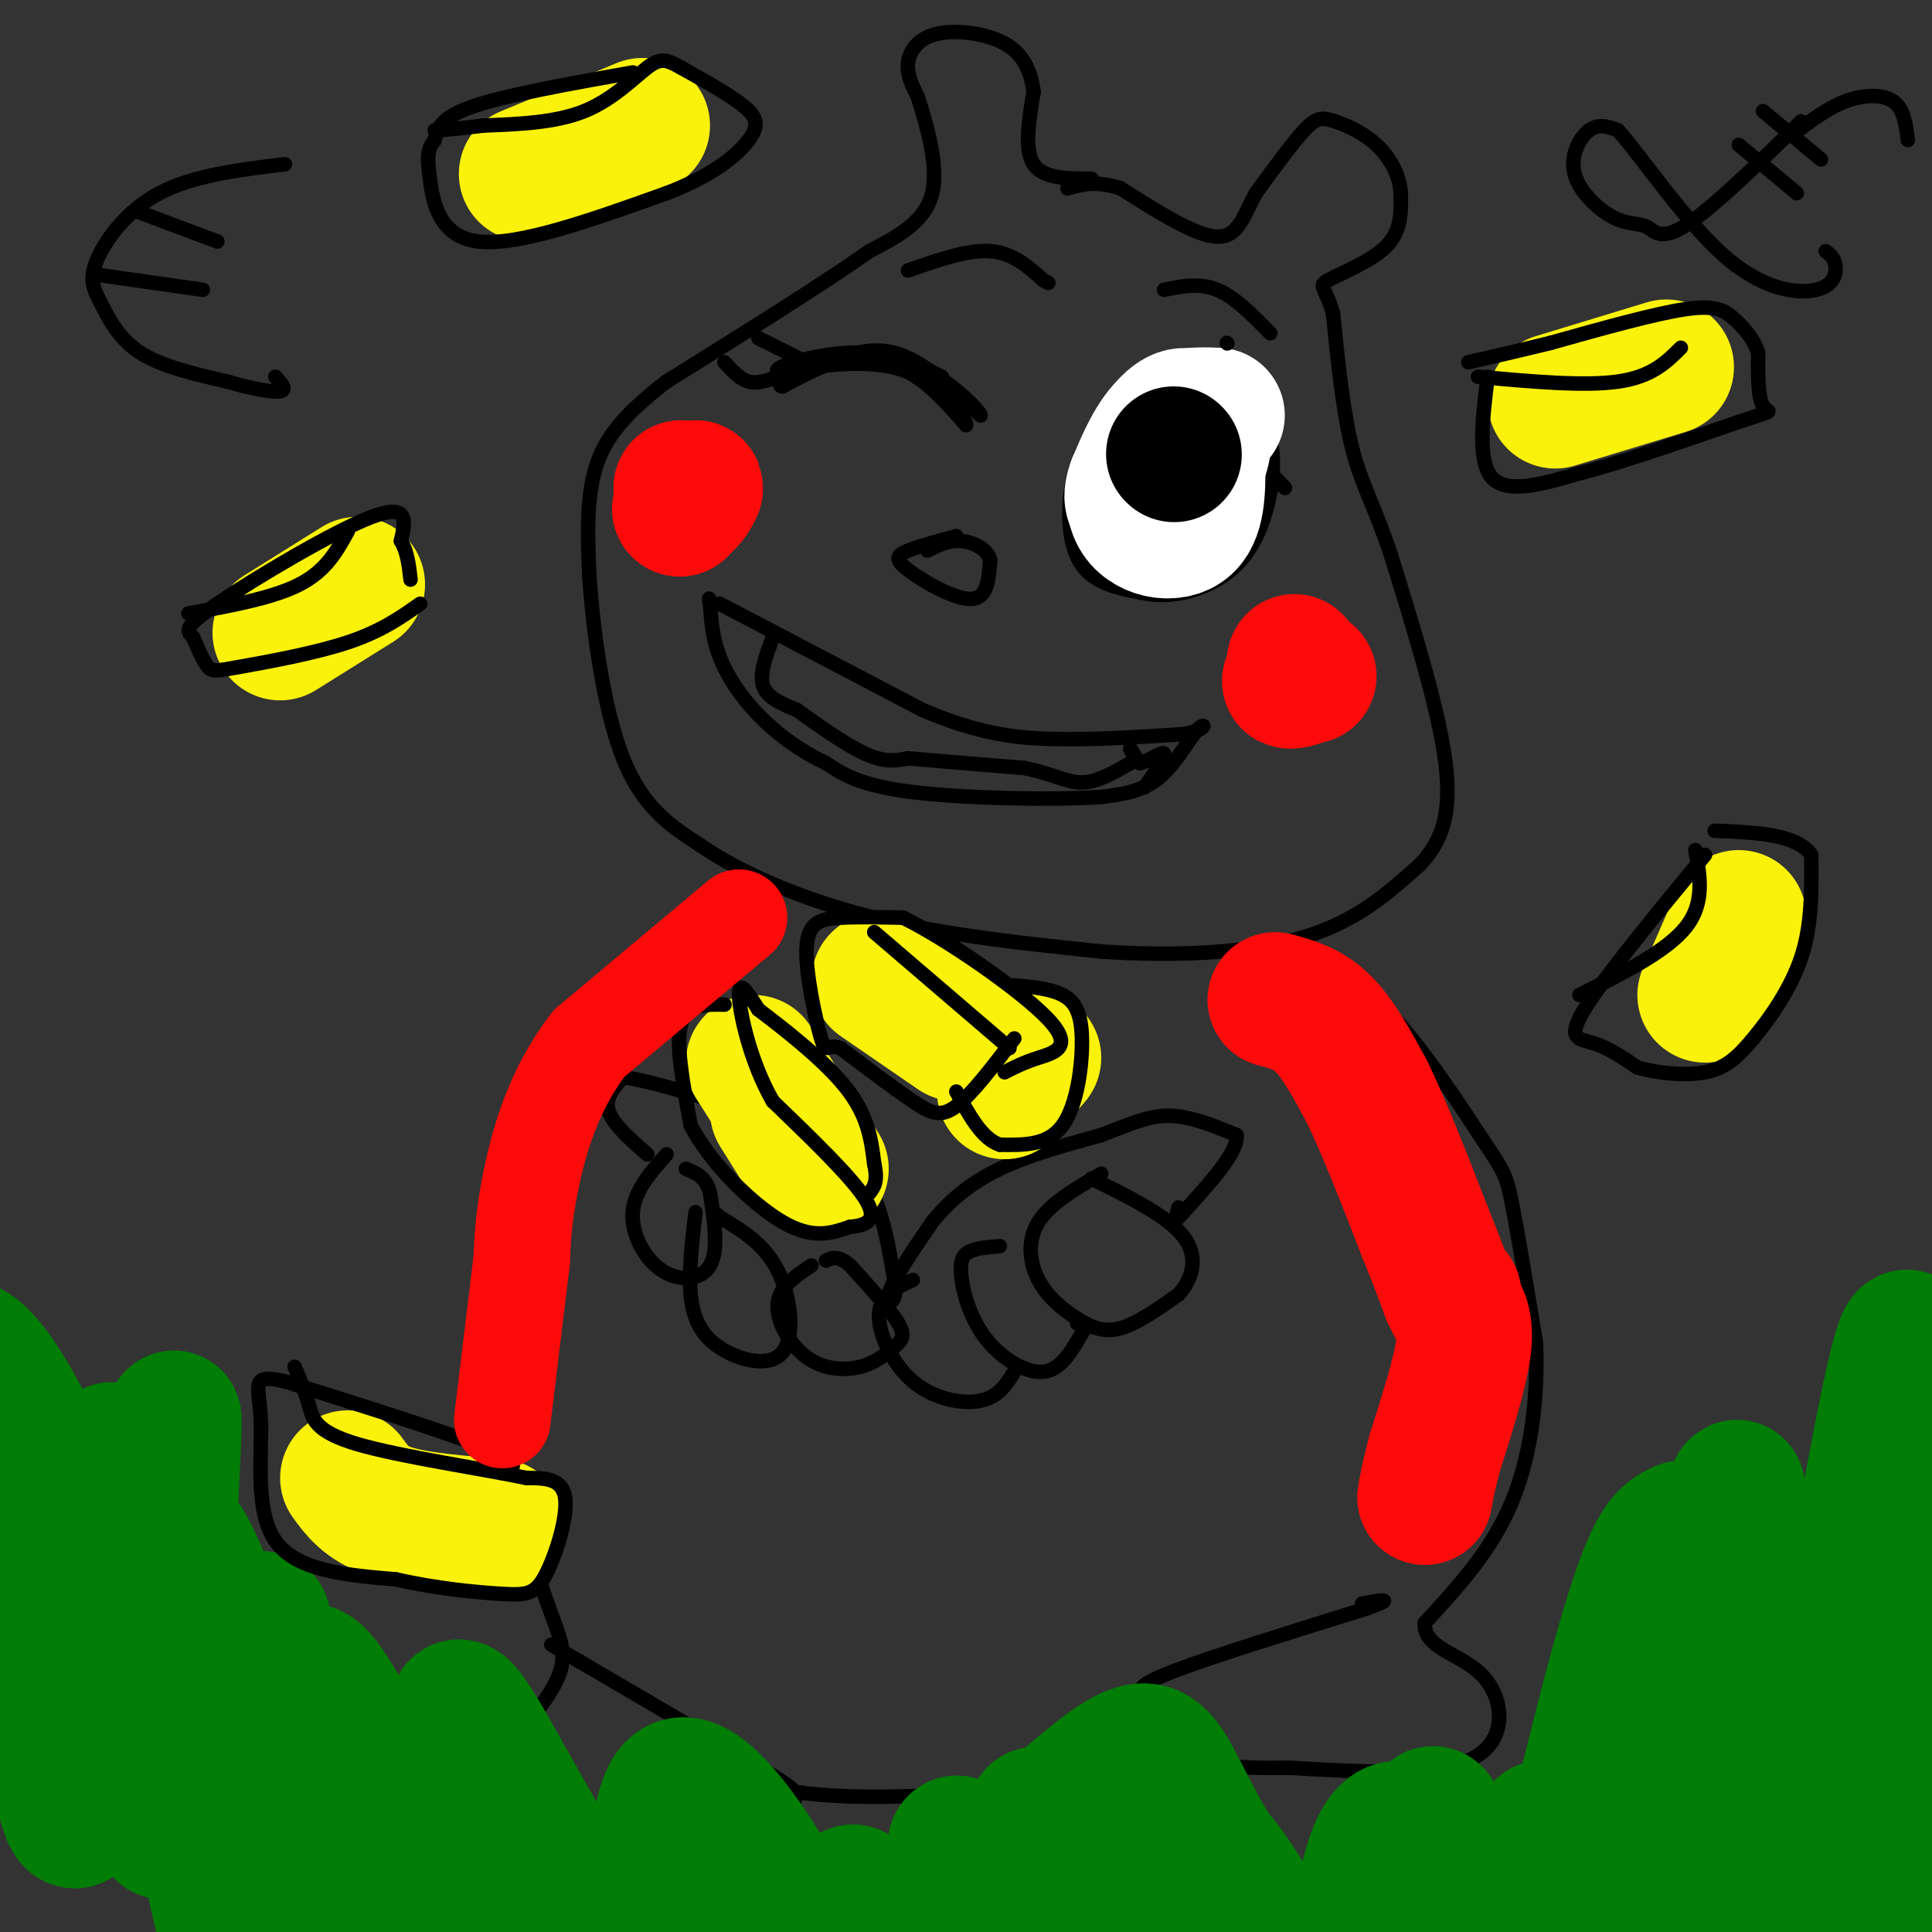 <svg viewBox='0 0 400 400' version='1.1' xmlns='http://www.w3.org/2000/svg' xmlns:xlink='http://www.w3.org/1999/xlink'><rect x="0" y="0" width="400" height="400" fill="#333333" stroke="none"/><g fill='none' stroke='#000000' stroke-width='3' stroke-linecap='round' stroke-linejoin='round'><path d='M226,37c-5.000,0.000 -10.000,0.000 -12,-3c-2.000,-3.000 -1.000,-9.000 0,-15'/><path d='M214,19c-0.612,-4.391 -2.144,-7.868 -6,-10c-3.856,-2.132 -10.038,-2.920 -14,-2c-3.962,0.920 -5.703,3.549 -6,6c-0.297,2.451 0.852,4.726 2,7'/><path d='M190,20c1.556,5.000 4.444,14.000 3,20c-1.444,6.000 -7.222,9.000 -13,12'/><path d='M180,52c-9.167,6.500 -25.583,16.750 -42,27'/><path d='M138,79c-9.822,7.489 -13.378,12.711 -15,19c-1.622,6.289 -1.311,13.644 -1,21'/><path d='M122,119c0.689,10.911 2.911,27.689 7,38c4.089,10.311 10.044,14.156 16,18'/><path d='M145,175c8.400,5.822 21.400,11.378 36,15c14.600,3.622 30.800,5.311 47,7'/><path d='M228,197c15.578,1.089 31.022,0.311 42,-3c10.978,-3.311 17.489,-9.156 24,-15'/><path d='M294,179c5.333,-5.622 6.667,-12.178 5,-23c-1.667,-10.822 -6.333,-25.911 -11,-41'/><path d='M288,115c-3.311,-10.022 -6.089,-14.578 -8,-22c-1.911,-7.422 -2.956,-17.711 -4,-28'/><path d='M276,65c-1.524,-5.631 -3.333,-5.708 -1,-7c2.333,-1.292 8.810,-3.798 12,-7c3.190,-3.202 3.095,-7.101 3,-11'/><path d='M290,40c-0.187,-3.673 -2.153,-7.356 -5,-10c-2.847,-2.644 -6.574,-4.250 -9,-5c-2.426,-0.750 -3.550,-0.643 -6,2c-2.450,2.643 -6.225,7.821 -10,13'/><path d='M260,40c-2.444,4.467 -3.556,9.133 -8,9c-4.444,-0.133 -12.222,-5.067 -20,-10'/><path d='M232,39c-5.167,-1.667 -8.083,-0.833 -11,0'/><path d='M167,77c6.000,-2.750 12.000,-5.500 18,-4c6.000,1.500 12.000,7.250 18,13'/><path d='M203,86c0.089,-0.911 -8.689,-9.689 -17,-12c-8.311,-2.311 -16.156,1.844 -24,6'/><path d='M162,80c-2.262,-0.190 4.083,-3.667 10,-5c5.917,-1.333 11.405,-0.524 16,2c4.595,2.524 8.298,6.762 12,11'/><path d='M200,88c0.400,-0.733 -4.600,-8.067 -12,-11c-7.400,-2.933 -17.200,-1.467 -27,0'/><path d='M161,77c-1.444,-1.111 8.444,-3.889 16,-4c7.556,-0.111 12.778,2.444 18,5'/><path d='M242,79c-4.726,2.381 -9.452,4.762 -13,8c-3.548,3.238 -5.917,7.333 -7,13c-1.083,5.667 -0.881,12.905 2,17c2.881,4.095 8.440,5.048 14,6'/><path d='M238,123c4.852,0.670 9.981,-0.656 14,-3c4.019,-2.344 6.928,-5.708 9,-11c2.072,-5.292 3.306,-12.512 2,-18c-1.306,-5.488 -5.153,-9.244 -9,-13'/><path d='M254,78c-3.444,-2.600 -7.556,-2.600 -10,-2c-2.444,0.600 -3.222,1.800 -4,3'/><path d='M246,92c-1.252,-0.652 -2.504,-1.305 -4,0c-1.496,1.305 -3.236,4.566 -4,8c-0.764,3.434 -0.552,7.040 3,8c3.552,0.960 10.443,-0.726 13,-3c2.557,-2.274 0.778,-5.137 -1,-8'/><path d='M253,97c-1.059,-2.400 -3.207,-4.401 -5,-5c-1.793,-0.599 -3.232,0.204 -5,1c-1.768,0.796 -3.866,1.584 -5,4c-1.134,2.416 -1.305,6.458 1,7c2.305,0.542 7.087,-2.417 8,-5c0.913,-2.583 -2.044,-4.792 -5,-7'/><path d='M242,92c-2.941,0.522 -7.792,5.327 -8,9c-0.208,3.673 4.227,6.214 7,7c2.773,0.786 3.882,-0.182 5,-2c1.118,-1.818 2.244,-4.487 2,-7c-0.244,-2.513 -1.859,-4.869 -4,-5c-2.141,-0.131 -4.807,1.965 -6,4c-1.193,2.035 -0.912,4.010 1,5c1.912,0.990 5.456,0.995 9,1'/><path d='M248,104c2.192,-0.611 3.172,-2.639 3,-5c-0.172,-2.361 -1.494,-5.055 -4,-5c-2.506,0.055 -6.194,2.858 -6,5c0.194,2.142 4.271,3.623 6,3c1.729,-0.623 1.110,-3.349 0,-5c-1.110,-1.651 -2.710,-2.226 -4,-1c-1.290,1.226 -2.270,4.253 -2,6c0.270,1.747 1.792,2.213 3,1c1.208,-1.213 2.104,-4.107 3,-7'/><path d='M247,96c-0.218,-1.645 -2.263,-2.256 -4,-2c-1.737,0.256 -3.165,1.379 -3,4c0.165,2.621 1.924,6.742 4,7c2.076,0.258 4.468,-3.345 4,-6c-0.468,-2.655 -3.795,-4.361 -7,-4c-3.205,0.361 -6.286,2.790 -6,3c0.286,0.210 3.939,-1.797 5,-3c1.061,-1.203 -0.469,-1.601 -2,-2'/><path d='M238,93c-0.158,1.350 0.449,5.724 3,7c2.551,1.276 7.048,-0.546 7,-3c-0.048,-2.454 -4.640,-5.542 -7,-5c-2.360,0.542 -2.488,4.712 -1,7c1.488,2.288 4.593,2.693 6,1c1.407,-1.693 1.116,-5.484 -1,-6c-2.116,-0.516 -6.058,2.242 -10,5'/><path d='M235,99c-1.822,1.668 -1.379,3.338 0,5c1.379,1.662 3.692,3.317 6,4c2.308,0.683 4.610,0.393 6,-2c1.390,-2.393 1.867,-6.888 2,-10c0.133,-3.112 -0.079,-4.841 -3,-5c-2.921,-0.159 -8.551,1.253 -11,3c-2.449,1.747 -1.718,3.829 -1,6c0.718,2.171 1.424,4.431 4,5c2.576,0.569 7.022,-0.552 9,-2c1.978,-1.448 1.489,-3.224 1,-5'/><path d='M240,86c-3.708,3.282 -7.416,6.565 -6,6c1.416,-0.565 7.957,-4.976 8,-6c0.043,-1.024 -6.411,1.340 -7,1c-0.589,-0.340 4.689,-3.383 5,-4c0.311,-0.617 -4.344,1.191 -9,3'/><path d='M231,86c-1.023,1.664 0.919,4.326 3,5c2.081,0.674 4.302,-0.638 6,-3c1.698,-2.362 2.872,-5.774 1,-6c-1.872,-0.226 -6.790,2.733 -7,4c-0.210,1.267 4.290,0.841 5,-1c0.710,-1.841 -2.368,-5.097 -1,-5c1.368,0.097 7.184,3.549 13,7'/><path d='M251,87c6.349,5.144 15.722,14.502 15,14c-0.722,-0.502 -11.541,-10.866 -17,-15c-5.459,-4.134 -5.560,-2.038 -5,0c0.560,2.038 1.780,4.019 3,6'/><path d='M247,92c-1.695,-1.797 -7.431,-9.291 -6,-8c1.431,1.291 10.030,11.365 12,12c1.970,0.635 -2.688,-8.170 -6,-12c-3.312,-3.830 -5.276,-2.685 -5,-1c0.276,1.685 2.793,3.910 4,3c1.207,-0.910 1.103,-4.955 1,-9'/><path d='M247,77c-0.218,1.011 -1.263,8.039 -1,9c0.263,0.961 1.833,-4.144 3,-4c1.167,0.144 1.929,5.539 3,8c1.071,2.461 2.449,1.989 3,1c0.551,-0.989 0.276,-2.494 0,-4'/></g>
<g fill='none' stroke='#FFFFFF' stroke-width='3' stroke-linecap='round' stroke-linejoin='round'><path d='M237,91c-3.239,5.180 -6.478,10.360 -6,12c0.478,1.640 4.675,-0.262 8,-4c3.325,-3.738 5.780,-9.314 5,-11c-0.780,-1.686 -4.794,0.518 -7,4c-2.206,3.482 -2.603,8.241 -3,13'/></g>
<g fill='none' stroke='#FFFFFF' stroke-width='28' stroke-linecap='round' stroke-linejoin='round'><path d='M252,86c-3.583,-0.167 -7.167,-0.333 -10,2c-2.833,2.333 -4.917,7.167 -7,12'/><path d='M235,100c-1.179,2.970 -0.625,4.394 1,5c1.625,0.606 4.322,0.394 7,-2c2.678,-2.394 5.337,-6.970 6,-10c0.663,-3.030 -0.668,-4.515 -2,-6'/><path d='M247,87c-1.155,-1.340 -3.041,-1.689 -6,2c-2.959,3.689 -6.989,11.416 -6,16c0.989,4.584 6.997,6.024 10,4c3.003,-2.024 3.002,-7.512 3,-13'/><path d='M248,96c0.000,-2.833 -1.500,-3.417 -3,-4'/></g>
<g fill='none' stroke='#000000' stroke-width='28' stroke-linecap='round' stroke-linejoin='round'><path d='M243,94c0.000,0.000 0.100,0.100 0.1,0.1'/></g>
<g fill='none' stroke='#000000' stroke-width='3' stroke-linecap='round' stroke-linejoin='round'><path d='M149,125c0.000,0.000 42.000,22.000 42,22'/><path d='M191,147c11.333,4.800 18.667,5.800 27,6c8.333,0.200 17.667,-0.400 27,-1'/><path d='M245,152c5.190,-0.929 4.667,-2.750 3,-1c-1.667,1.750 -4.476,7.071 -8,10c-3.524,2.929 -7.762,3.464 -12,4'/><path d='M228,165c-9.733,0.667 -28.067,0.333 -39,-1c-10.933,-1.333 -14.467,-3.667 -18,-6'/><path d='M171,158c-5.500,-2.607 -10.250,-6.125 -14,-10c-3.750,-3.875 -6.500,-8.107 -8,-12c-1.500,-3.893 -1.750,-7.446 -2,-11'/><path d='M147,125c-0.333,-1.833 -0.167,-0.917 0,0'/><path d='M198,111c-3.863,1.042 -7.726,2.083 -10,3c-2.274,0.917 -2.958,1.708 0,4c2.958,2.292 9.560,6.083 13,6c3.440,-0.083 3.720,-4.042 4,-8'/><path d='M205,116c-0.400,-2.222 -3.400,-3.778 -6,-4c-2.600,-0.222 -4.800,0.889 -7,2'/><path d='M157,183c-13.500,9.917 -27.000,19.833 -35,28c-8.000,8.167 -10.500,14.583 -13,21'/><path d='M109,232c-4.022,13.933 -7.578,38.267 -7,56c0.578,17.733 5.289,28.867 10,40'/><path d='M112,328c3.022,9.422 5.578,12.978 4,18c-1.578,5.022 -7.289,11.511 -13,18'/><path d='M103,364c-2.282,5.107 -1.488,8.874 -1,12c0.488,3.126 0.670,5.611 7,8c6.330,2.389 18.809,4.683 28,5c9.191,0.317 15.096,-1.341 21,-3'/><path d='M158,386c4.440,-3.036 5.042,-9.125 6,-12c0.958,-2.875 2.274,-2.536 -5,-7c-7.274,-4.464 -23.137,-13.732 -39,-23'/><path d='M120,344c-7.333,-4.333 -6.167,-3.667 -5,-3'/><path d='M266,196c6.762,2.655 13.524,5.310 21,13c7.476,7.690 15.667,20.417 20,27c4.333,6.583 4.810,7.024 6,13c1.190,5.976 3.095,17.488 5,29'/><path d='M318,278c0.467,10.733 -0.867,23.067 -5,33c-4.133,9.933 -11.067,17.467 -18,25'/><path d='M295,336c-0.405,5.369 7.583,6.292 12,11c4.417,4.708 5.262,13.202 -2,17c-7.262,3.798 -22.631,2.899 -38,2'/><path d='M267,366c-10.906,0.166 -19.171,-0.419 -24,-3c-4.829,-2.581 -6.223,-7.156 -7,-10c-0.777,-2.844 -0.936,-3.955 7,-7c7.936,-3.045 23.968,-8.022 40,-13'/><path d='M283,333c6.500,-2.333 2.750,-1.667 -1,-1'/><path d='M228,243c-5.305,3.083 -10.609,6.166 -13,10c-2.391,3.834 -1.868,8.419 0,12c1.868,3.581 5.080,6.156 8,8c2.920,1.844 5.549,2.955 9,2c3.451,-0.955 7.726,-3.978 12,-7'/><path d='M244,268c2.933,-3.222 4.267,-7.778 1,-12c-3.267,-4.222 -11.133,-8.111 -19,-12'/><path d='M207,258c-2.241,0.182 -4.482,0.364 -6,1c-1.518,0.636 -2.314,1.727 -2,5c0.314,3.273 1.738,8.727 5,13c3.262,4.273 8.360,7.364 12,7c3.640,-0.364 5.820,-4.182 8,-8'/><path d='M224,276c1.167,-1.667 0.083,-1.833 -1,-2'/><path d='M189,265c-3.375,1.530 -6.750,3.060 -7,7c-0.250,3.940 2.625,10.292 7,14c4.375,3.708 10.250,4.774 14,4c3.750,-0.774 5.375,-3.387 7,-6'/><path d='M168,262c-3.355,2.223 -6.709,4.446 -7,8c-0.291,3.554 2.483,8.438 6,11c3.517,2.562 7.778,2.800 11,2c3.222,-0.800 5.406,-2.638 7,-4c1.594,-1.362 2.598,-2.246 1,-5c-1.598,-2.754 -5.799,-7.377 -10,-12'/><path d='M176,262c-2.500,-2.167 -3.750,-1.583 -5,-1'/><path d='M144,251c-0.719,6.088 -1.439,12.175 -1,17c0.439,4.825 2.035,8.386 6,11c3.965,2.614 10.298,4.281 13,1c2.702,-3.281 1.772,-11.509 -1,-17c-2.772,-5.491 -7.386,-8.246 -12,-11'/><path d='M149,252c-2.000,-1.833 -1.000,-0.917 0,0'/><path d='M138,239c-3.339,3.774 -6.679,7.548 -7,12c-0.321,4.452 2.375,9.583 6,12c3.625,2.417 8.179,2.119 10,-1c1.821,-3.119 0.911,-9.060 0,-15'/><path d='M147,247c-0.833,-3.333 -2.917,-4.167 -5,-5'/><path d='M134,239c-3.583,-3.167 -7.167,-6.333 -8,-9c-0.833,-2.667 1.083,-4.833 3,-7'/><path d='M129,223c7.667,1.000 25.333,7.000 43,13'/><path d='M172,236c9.333,6.833 11.167,17.417 13,28'/><path d='M185,264c1.400,5.911 -1.600,6.689 -1,4c0.600,-2.689 4.800,-8.844 9,-15'/><path d='M193,253c3.578,-4.467 8.022,-8.133 14,-11c5.978,-2.867 13.489,-4.933 21,-7'/><path d='M228,235c5.756,-2.156 9.644,-4.044 14,-4c4.356,0.044 9.178,2.022 14,4'/><path d='M256,235c0.500,3.333 -5.250,9.667 -11,16'/><path d='M245,251c-2.000,2.500 -1.500,0.750 -1,-1'/><path d='M151,368c7.333,2.000 14.667,4.000 30,4c15.333,0.000 38.667,-2.000 62,-4'/></g>
<g fill='none' stroke='#027D06' stroke-width='28' stroke-linecap='round' stroke-linejoin='round'><path d='M7,329c3.512,28.710 7.025,57.420 10,45c2.975,-12.420 5.413,-65.970 6,-73c0.587,-7.030 -0.677,32.459 0,51c0.677,18.541 3.295,16.135 5,19c1.705,2.865 2.498,11.002 4,-6c1.502,-17.002 3.715,-59.143 4,-69c0.285,-9.857 -1.357,12.572 -3,35'/><path d='M33,331c1.224,14.010 5.783,31.536 9,47c3.217,15.464 5.091,28.868 7,16c1.909,-12.868 3.853,-52.007 5,-58c1.147,-5.993 1.498,21.161 4,38c2.502,16.839 7.154,23.365 10,27c2.846,3.635 3.887,4.379 5,2c1.113,-2.379 2.297,-7.882 1,-17c-1.297,-9.118 -5.074,-21.852 -5,-20c0.074,1.852 3.999,18.290 8,29c4.001,10.710 8.077,15.691 11,18c2.923,2.309 4.692,1.945 5,-2c0.308,-3.945 -0.846,-11.473 -2,-19'/><path d='M91,392c-2.104,-7.048 -6.363,-15.168 -4,-11c2.363,4.168 11.347,20.625 18,32c6.653,11.375 10.974,17.668 10,9c-0.974,-8.668 -7.244,-32.297 -3,-33c4.244,-0.703 19.002,21.519 27,33c7.998,11.481 9.237,12.222 7,1c-2.237,-11.222 -7.948,-34.406 -2,-32c5.948,2.406 23.557,30.402 31,39c7.443,8.598 4.722,-2.201 2,-13'/><path d='M177,417c0.056,-6.331 -0.805,-15.657 -1,-21c-0.195,-5.343 0.276,-6.702 5,2c4.724,8.702 13.701,27.465 17,26c3.299,-1.465 0.921,-23.157 0,-34c-0.921,-10.843 -0.384,-10.836 4,-2c4.384,8.836 12.614,26.500 17,35c4.386,8.500 4.928,7.835 2,-7c-2.928,-14.835 -9.327,-43.840 -6,-40c3.327,3.840 16.379,40.526 22,52c5.621,11.474 3.810,-2.263 2,-16'/><path d='M239,412c0.638,-7.163 1.232,-17.071 3,-24c1.768,-6.929 4.710,-10.878 12,-1c7.290,9.878 18.929,33.581 24,43c5.071,9.419 3.573,4.552 3,-4c-0.573,-8.552 -0.221,-20.788 1,-30c1.221,-9.212 3.312,-15.399 6,-17c2.688,-1.601 5.972,1.383 11,17c5.028,15.617 11.801,43.866 15,37c3.199,-6.866 2.823,-48.849 5,-54c2.177,-5.151 6.908,26.528 10,39c3.092,12.472 4.546,5.736 6,-1'/><path d='M335,417c5.150,-18.321 15.024,-63.622 20,-88c4.976,-24.378 5.053,-27.833 5,-9c-0.053,18.833 -0.237,59.952 1,77c1.237,17.048 3.895,10.024 5,13c1.105,2.976 0.657,15.952 7,-19c6.343,-34.952 19.477,-117.833 22,-114c2.523,3.833 -5.565,94.381 -7,114c-1.435,19.619 3.782,-31.690 9,-83'/><path d='M397,308c2.471,-21.135 4.149,-32.472 -4,-5c-8.149,27.472 -26.124,93.753 -34,102c-7.876,8.247 -5.652,-41.539 -6,-66c-0.348,-24.461 -3.267,-23.598 -6,-22c-2.733,1.598 -5.279,3.932 -11,24c-5.721,20.068 -14.616,57.872 -18,76c-3.384,18.128 -1.258,16.581 -4,6c-2.742,-10.581 -10.354,-30.195 -14,-40c-3.646,-9.805 -3.328,-9.801 -5,-1c-1.672,8.801 -5.336,26.401 -9,44'/><path d='M286,426c-1.226,9.645 0.208,11.759 -7,1c-7.208,-10.759 -23.057,-34.390 -31,-49c-7.943,-14.610 -7.981,-20.200 -20,-11c-12.019,9.200 -36.018,33.188 -47,43c-10.982,9.812 -8.945,5.446 -15,-8c-6.055,-13.446 -20.201,-35.973 -26,-32c-5.799,3.973 -3.250,34.446 -10,34c-6.750,-0.446 -22.799,-31.810 -30,-44c-7.201,-12.190 -5.554,-5.205 -5,3c0.554,8.205 0.015,17.630 -1,23c-1.015,5.370 -2.508,6.685 -4,8'/><path d='M90,394c-6.626,-12.596 -21.192,-48.085 -26,-48c-4.808,0.085 0.140,35.745 -4,30c-4.140,-5.745 -17.370,-52.896 -23,-58c-5.630,-5.104 -3.660,31.839 -3,49c0.660,17.161 0.011,14.541 -3,3c-3.011,-11.541 -8.385,-32.002 -15,-50c-6.615,-17.998 -14.471,-33.533 -20,-39c-5.529,-5.467 -8.729,-0.868 -11,8c-2.271,8.868 -3.611,22.003 -3,30c0.611,7.997 3.175,10.856 4,9c0.825,-1.856 -0.087,-8.428 -1,-15'/><path d='M-15,313c-0.333,-3.333 -0.667,-4.167 -1,-5'/></g>
<g fill='none' stroke='#FBF20B' stroke-width='28' stroke-linecap='round' stroke-linejoin='round'><path d='M133,26c0.000,0.000 -24.000,10.000 -24,10'/><path d='M322,83c0.000,0.000 23.000,-7.000 23,-7'/><path d='M74,121c0.000,0.000 -16.000,10.000 -16,10'/><path d='M72,306c1.917,2.667 3.833,5.333 9,7c5.167,1.667 13.583,2.333 22,3'/><path d='M161,230c0.000,0.000 5.000,8.000 5,8'/><path d='M156,220c0.000,0.000 14.000,22.000 14,22'/><path d='M208,226c0.000,0.000 6.000,-7.000 6,-7'/><path d='M182,203c0.000,0.000 16.000,11.000 16,11'/><path d='M360,190c0.000,0.000 -7.000,16.000 -7,16'/></g>
<g fill='none' stroke='#000000' stroke-width='3' stroke-linecap='round' stroke-linejoin='round'><path d='M150,208c-3.917,-0.083 -7.833,-0.167 -9,4c-1.167,4.167 0.417,12.583 2,21'/><path d='M143,233c3.911,7.667 12.689,16.333 19,20c6.311,3.667 10.156,2.333 14,1'/><path d='M176,254c3.689,-0.289 5.911,-1.511 3,-6c-2.911,-4.489 -10.956,-12.244 -19,-20'/><path d='M160,228c-4.689,-8.133 -6.911,-18.467 -7,-22c-0.089,-3.533 1.956,-0.267 4,3'/><path d='M157,209c4.356,3.311 13.244,10.089 18,16c4.756,5.911 5.378,10.956 6,16'/><path d='M181,241c0.833,3.667 -0.083,4.833 -1,6'/><path d='M210,215c-4.400,5.778 -8.800,11.556 -12,14c-3.200,2.444 -5.200,1.556 -9,-1c-3.800,-2.556 -9.400,-6.778 -15,-11'/><path d='M174,217c-2.974,-1.099 -2.911,1.654 -4,-2c-1.089,-3.654 -3.332,-13.715 -3,-19c0.332,-5.285 3.238,-5.796 7,-6c3.762,-0.204 8.381,-0.102 13,0'/><path d='M187,190c8.833,4.310 24.417,15.083 30,21c5.583,5.917 1.167,6.976 -2,8c-3.167,1.024 -5.083,2.012 -7,3'/><path d='M210,204c3.732,0.339 7.464,0.679 10,2c2.536,1.321 3.875,3.625 4,9c0.125,5.375 -0.964,13.821 -4,18c-3.036,4.179 -8.018,4.089 -13,4'/><path d='M207,237c-3.667,-1.167 -6.333,-6.083 -9,-11'/><path d='M181,193c0.000,0.000 28.000,24.000 28,24'/><path d='M87,125c-4.042,2.851 -8.083,5.702 -15,8c-6.917,2.298 -16.708,4.042 -22,5c-5.292,0.958 -6.083,1.131 -7,0c-0.917,-1.131 -1.958,-3.565 -3,-6'/><path d='M40,132c-1.167,-1.381 -2.583,-1.833 5,-7c7.583,-5.167 24.167,-15.048 32,-18c7.833,-2.952 6.917,1.024 6,5'/><path d='M83,112c1.333,2.167 1.667,5.083 2,8'/><path d='M72,110c-2.250,4.083 -4.500,8.167 -10,11c-5.500,2.833 -14.250,4.417 -23,6'/><path d='M104,305c2.250,-0.917 4.500,-1.833 -3,-5c-7.500,-3.167 -24.750,-8.583 -42,-14'/><path d='M59,286c-7.512,-1.750 -5.292,0.875 -5,8c0.292,7.125 -1.345,18.750 3,25c4.345,6.250 14.673,7.125 25,8'/><path d='M82,327c8.394,1.917 16.879,2.710 22,3c5.121,0.290 6.879,0.078 9,-4c2.121,-4.078 4.606,-12.022 4,-16c-0.606,-3.978 -4.303,-3.989 -8,-4'/><path d='M109,306c-8.595,-1.821 -26.083,-4.375 -35,-7c-8.917,-2.625 -9.262,-5.321 -10,-8c-0.738,-2.679 -1.869,-5.339 -3,-8'/><path d='M131,15c-13.083,2.333 -26.167,4.667 -33,7c-6.833,2.333 -7.417,4.667 -8,7'/><path d='M90,29c-1.595,2.000 -1.583,3.500 -1,8c0.583,4.500 1.738,12.000 10,13c8.262,1.000 23.631,-4.500 39,-10'/><path d='M138,40c9.786,-3.714 14.750,-8.000 17,-11c2.250,-3.000 1.786,-4.714 -1,-7c-2.786,-2.286 -7.893,-5.143 -13,-8'/><path d='M141,14c-3.071,-1.738 -4.250,-2.083 -7,0c-2.750,2.083 -7.071,6.595 -13,9c-5.929,2.405 -13.464,2.702 -21,3'/><path d='M100,26c-5.167,0.667 -7.583,0.833 -10,1'/><path d='M308,78c-1.083,8.833 -2.167,17.667 1,21c3.167,3.333 10.583,1.167 18,-1'/><path d='M327,98c10.226,-2.595 26.792,-8.583 34,-11c7.208,-2.417 5.060,-1.262 4,-3c-1.060,-1.738 -1.030,-6.369 -1,-11'/><path d='M364,73c-1.024,-3.083 -3.083,-5.292 -5,-7c-1.917,-1.708 -3.690,-2.917 -10,-2c-6.310,0.917 -17.155,3.958 -28,7'/><path d='M321,71c-7.500,1.833 -12.250,2.917 -17,4'/><path d='M306,78c11.000,1.000 22.000,2.000 29,1c7.000,-1.000 10.000,-4.000 13,-7'/><path d='M353,177c-10.578,12.844 -21.156,25.689 -25,32c-3.844,6.311 -0.956,6.089 2,7c2.956,0.911 5.978,2.956 9,5'/><path d='M339,221c4.110,1.220 9.885,1.770 14,1c4.115,-0.770 6.569,-2.861 10,-7c3.431,-4.139 7.837,-10.325 10,-17c2.163,-6.675 2.081,-13.837 2,-21'/><path d='M375,177c-3.000,-4.333 -11.500,-4.667 -20,-5'/><path d='M351,176c1.000,5.500 2.000,11.000 -2,16c-4.000,5.000 -13.000,9.500 -22,14'/><path d='M59,34c-9.522,1.153 -19.043,2.306 -26,6c-6.957,3.694 -11.349,9.928 -13,14c-1.651,4.072 -0.560,5.981 1,9c1.560,3.019 3.589,7.148 8,10c4.411,2.852 11.206,4.426 18,6'/><path d='M47,79c5.289,1.511 9.511,2.289 11,2c1.489,-0.289 0.244,-1.644 -1,-3'/><path d='M29,44c0.000,0.000 16.000,6.000 16,6'/><path d='M21,57c0.000,0.000 21.000,3.000 21,3'/><path d='M369,29c2.989,-2.965 5.978,-5.930 2,-2c-3.978,3.930 -14.922,14.754 -21,19c-6.078,4.246 -7.289,1.914 -9,1c-1.711,-0.914 -3.923,-0.410 -7,-2c-3.077,-1.590 -7.021,-5.274 -8,-9c-0.979,-3.726 1.006,-7.493 3,-9c1.994,-1.507 3.997,-0.753 6,0'/><path d='M335,27c4.829,5.394 13.903,18.879 22,26c8.097,7.121 15.219,7.879 19,7c3.781,-0.879 4.223,-3.394 4,-5c-0.223,-1.606 -1.112,-2.303 -2,-3'/><path d='M371,28c3.600,-2.778 7.200,-5.556 11,-7c3.800,-1.444 7.800,-1.556 10,0c2.200,1.556 2.600,4.778 3,8'/><path d='M365,23c0.000,0.000 12.000,10.000 12,10'/><path d='M360,30c0.000,0.000 12.000,10.000 12,10'/><path d='M161,78c-2.083,0.750 -4.167,1.500 -6,1c-1.833,-0.500 -3.417,-2.250 -5,-4'/><path d='M165,74c0.000,0.000 -8.000,-4.000 -8,-4'/><path d='M188,56c6.167,-2.167 12.333,-4.333 17,-4c4.667,0.333 7.833,3.167 11,6'/><path d='M216,58c1.833,1.000 0.917,0.500 0,0'/><path d='M241,60c3.667,-0.750 7.333,-1.500 11,0c3.667,1.500 7.333,5.250 11,9'/><path d='M254,71c0.000,0.000 0.100,0.100 0.1,0.1'/><path d='M160,132c-1.417,3.750 -2.833,7.500 -2,10c0.833,2.500 3.917,3.750 7,5'/><path d='M165,147c3.800,2.733 9.800,7.067 14,9c4.200,1.933 6.600,1.467 9,1'/><path d='M188,157c5.500,0.500 14.750,1.250 24,2'/><path d='M212,159c5.956,1.156 8.844,3.044 12,3c3.156,-0.044 6.578,-2.022 10,-4'/><path d='M234,158c1.467,-1.422 0.133,-2.978 0,-3c-0.133,-0.022 0.933,1.489 2,3'/><path d='M236,158c1.600,-0.289 4.600,-2.511 5,-2c0.400,0.511 -1.800,3.756 -4,7'/><path d='M267,133c1.417,-0.417 2.833,-0.833 4,1c1.167,1.833 2.083,5.917 3,10'/><path d='M140,103c0.000,0.000 -9.000,9.000 -9,9'/></g>
<g fill='none' stroke='#FD0A0A' stroke-width='28' stroke-linecap='round' stroke-linejoin='round'><path d='M141,101c0.133,1.689 0.267,3.378 1,3c0.733,-0.378 2.067,-2.822 2,-3c-0.067,-0.178 -1.533,1.911 -3,4'/><path d='M141,105c-0.500,0.667 -0.250,0.333 0,0'/><path d='M268,137c0.000,0.000 2.000,3.000 2,3'/><path d='M270,140c-0.533,0.733 -2.867,1.067 -3,1c-0.133,-0.067 1.933,-0.533 4,-1'/><path d='M264,207c3.417,0.917 6.833,1.833 10,5c3.167,3.167 6.083,8.583 9,14'/><path d='M283,226c3.500,7.167 7.750,18.083 12,29'/><path d='M295,255c2.833,7.000 3.917,10.000 5,13'/><path d='M301,268c0.000,0.000 0.000,1.000 0,1'/><path d='M301,270c1.333,1.917 2.667,3.833 2,9c-0.667,5.167 -3.333,13.583 -6,22'/><path d='M297,301c-1.333,5.167 -1.667,7.083 -2,9'/></g>
<g fill='none' stroke='#FD0A0A' stroke-width='20' stroke-linecap='round' stroke-linejoin='round'><path d='M153,190c0.000,0.000 -31.000,26.000 -31,26'/><path d='M122,216c-7.400,9.511 -10.400,20.289 -12,28c-1.600,7.711 -1.800,12.356 -2,17'/><path d='M108,261c-1.000,8.333 -2.500,20.667 -4,33'/></g>
</svg>